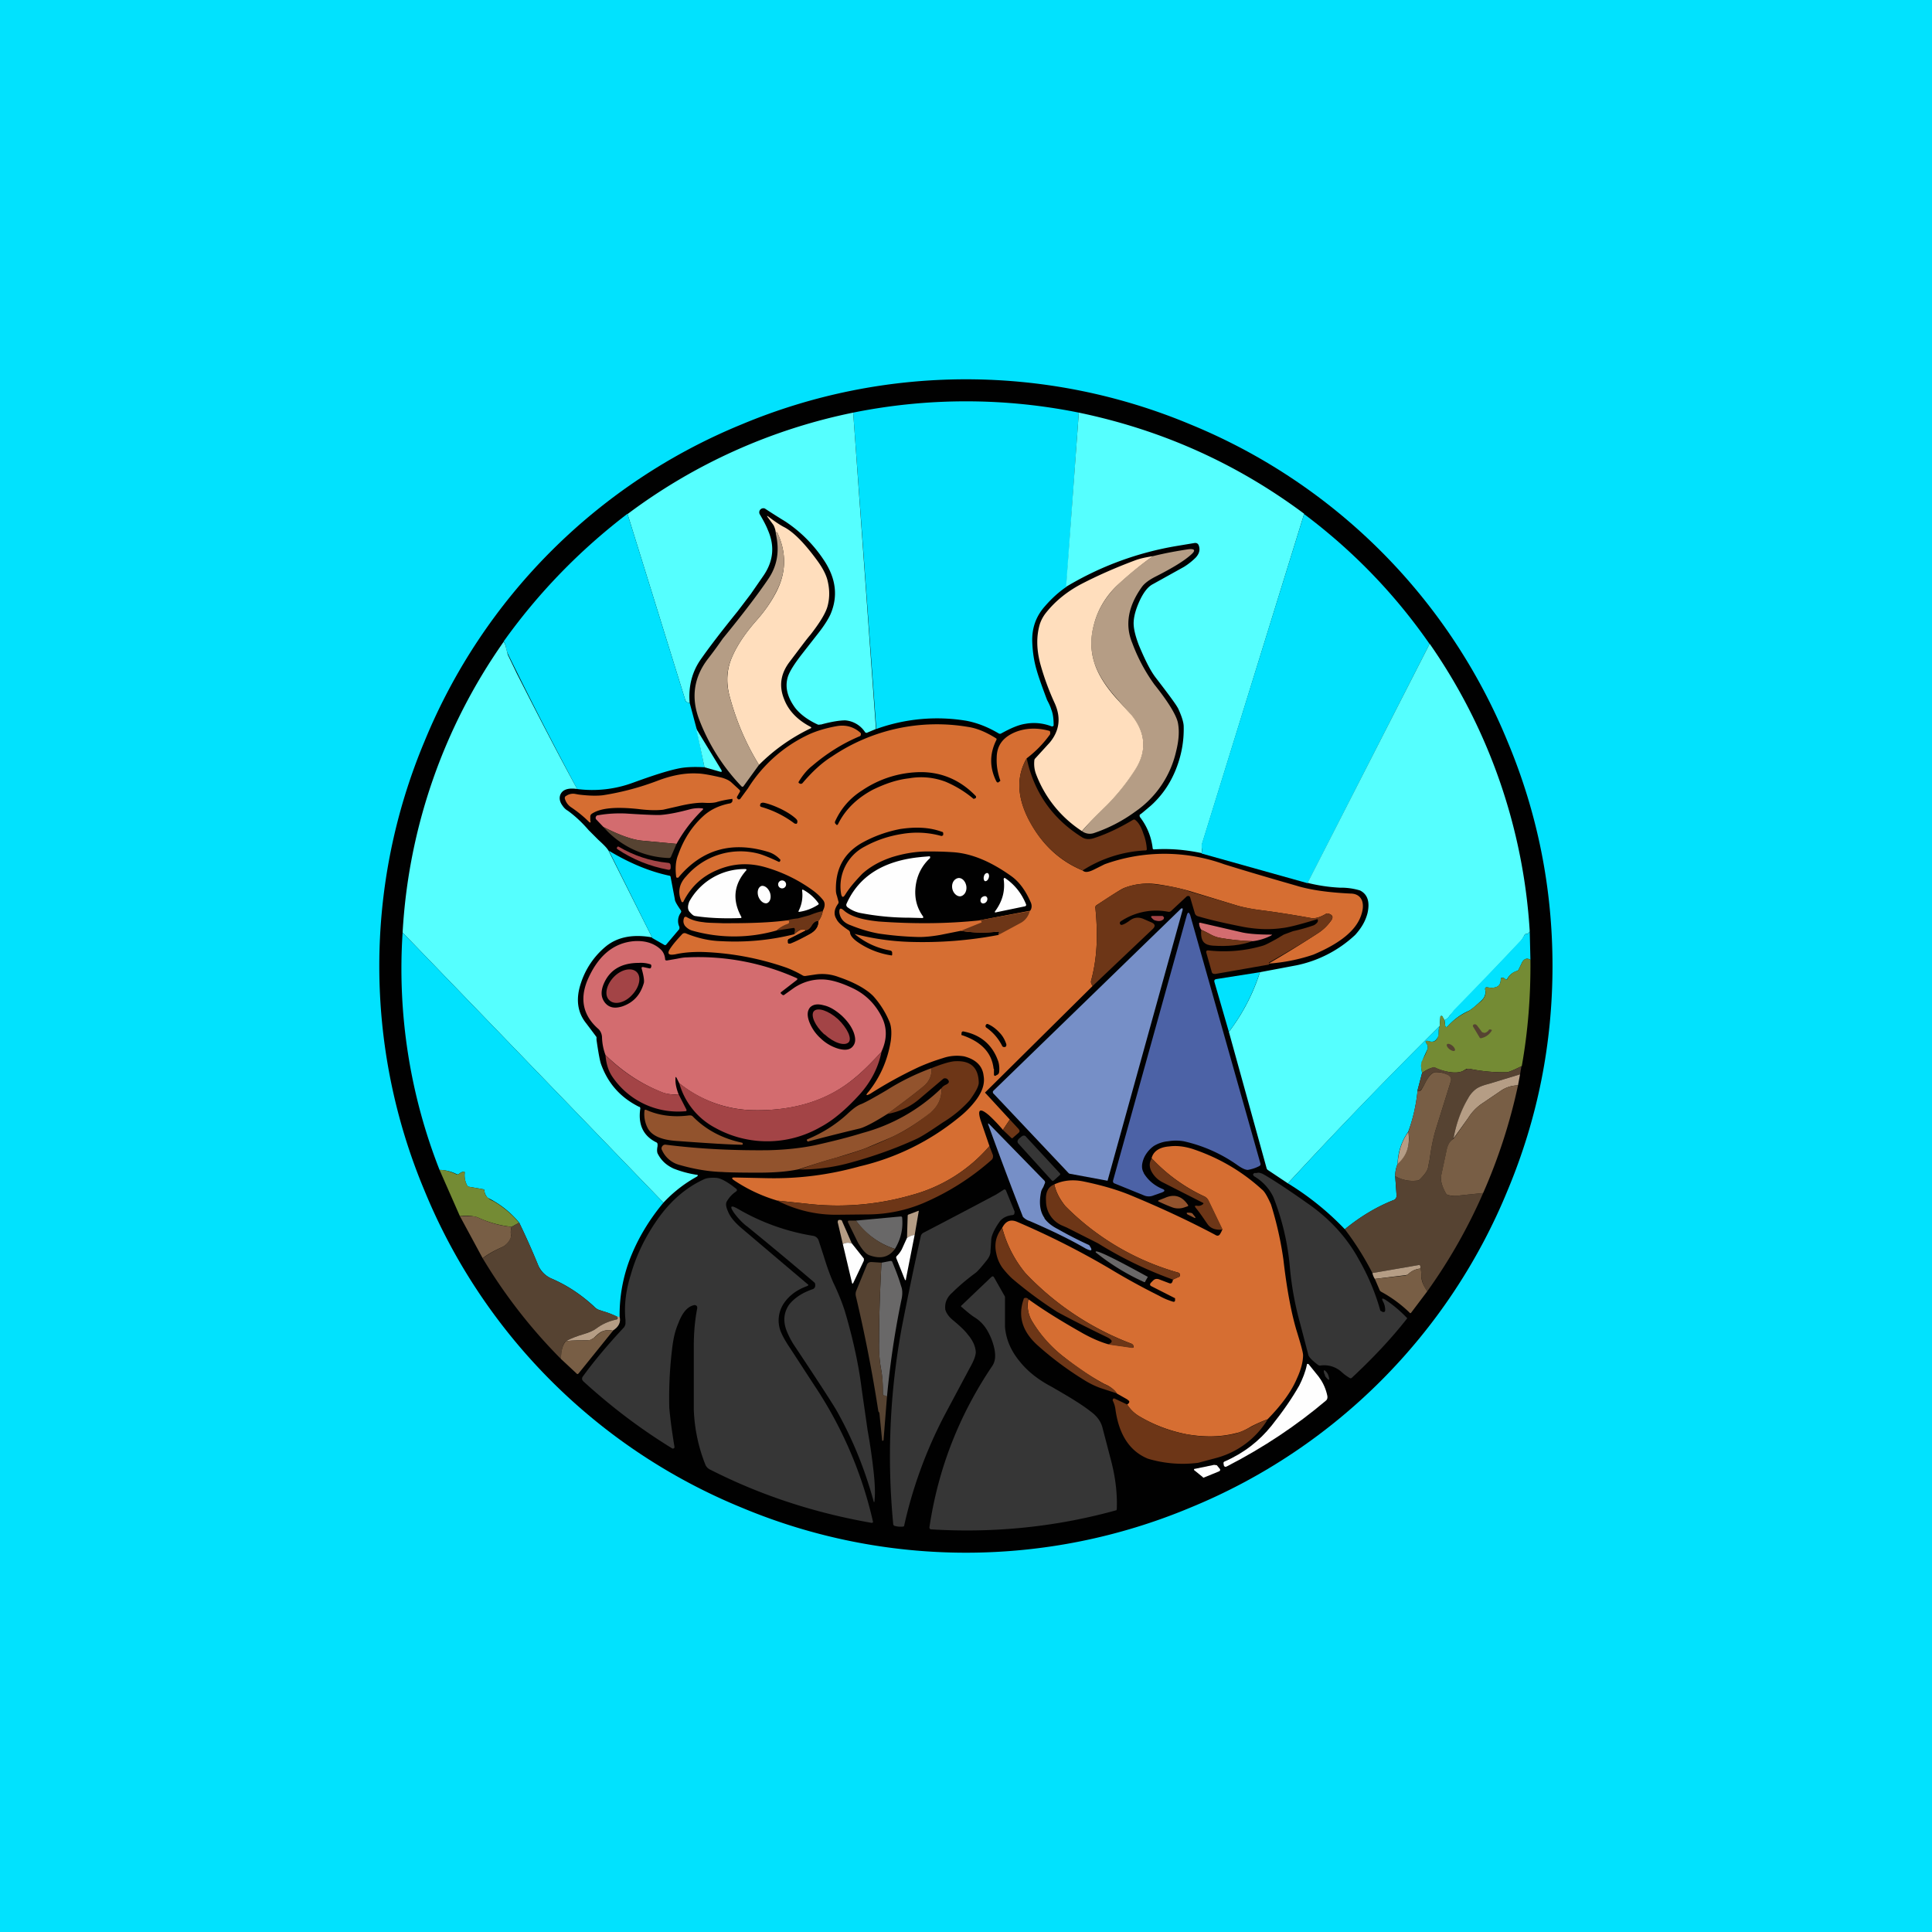 <!-- by TradingView --><svg width="56" height="56" viewBox="0 0 56 56" xmlns="http://www.w3.org/2000/svg"><path fill="#01E2FE" d="M0 0h56v56H0z"/><path d="M45 28c0 2.25-.43 4.42-1.3 6.5a16.83 16.83 0 0 1-9.2 9.2 16.83 16.83 0 0 1-13 0 16.83 16.83 0 0 1-9.2-9.2 16.83 16.83 0 0 1 0-13 16.83 16.83 0 0 1 9.2-9.2 16.83 16.83 0 0 1 13 0 16.83 16.83 0 0 1 9.2 9.2c.87 2.08 1.3 4.25 1.3 6.5Z" fill="#010101"/><path d="m31.27 11.96-.36 5.05c-.22.15-.42.33-.62.56-.26.29-.38.63-.37 1.02.01.3.05.57.13.84.05.18.15.46.3.86.06.11.1.2.12.27.05.12.07.27.07.45 0 .02 0 .03-.02.04a.05.05 0 0 1-.05 0 1.4 1.4 0 0 0-.75-.07c-.2.03-.43.13-.7.28a.07.07 0 0 1-.07 0c-.32-.19-.63-.31-.95-.37a5.2 5.2 0 0 0-2.6.24l-.67-9.17a16.5 16.5 0 0 1 6.54 0Z" fill="#01E2FE"/><path d="m24.73 11.96.66 9.17-.24.1c-.03.02-.05.01-.07 0a.76.76 0 0 0-.58-.35c-.14 0-.37.03-.7.12h-.03a.1.1 0 0 1-.07 0c-.28-.13-.5-.29-.65-.48-.22-.3-.3-.59-.22-.88.04-.15.18-.38.43-.7l.43-.55c.2-.25.32-.45.38-.58.23-.53.16-1.06-.2-1.59a3.96 3.96 0 0 0-1.1-1.1 21.03 21.03 0 0 1-.6-.38.12.12 0 0 0-.14.04.12.12 0 0 0 0 .14c.1.17.18.32.23.45.2.46.16.9-.14 1.33l-.36.52-.38.5c-.47.58-.83 1.05-1.08 1.41-.24.35-.35.77-.31 1.24-.02.01-.05 0-.08-.02a.12.12 0 0 1-.05-.07l-1.67-5.38a16.33 16.33 0 0 1 6.54-2.94ZM37.8 14.9l-2.96 9.57v.26c-.47-.1-.93-.14-1.39-.11-.02 0-.04-.01-.04-.04a1.81 1.81 0 0 0-.37-.9c-.01-.03-.01-.05 0-.07.03-.01.13-.1.32-.26.31-.28.55-.62.72-1.04.16-.4.24-.81.23-1.25 0-.11-.05-.28-.15-.5-.04-.1-.27-.41-.67-.93-.15-.2-.3-.5-.48-.93-.11-.29-.16-.51-.15-.68.01-.18.07-.38.17-.6.12-.26.25-.42.39-.49l.9-.5c.16-.1.27-.2.34-.27.1-.11.13-.22.09-.34-.02-.06-.06-.09-.13-.08l-.48.08a9.16 9.16 0 0 0-3.24 1.19l.37-5.05c2.4.5 4.57 1.47 6.53 2.93Z" fill="#5FF"/><path d="m18.19 14.9 1.67 5.38c0 .03.02.05.05.07.03.02.06.03.08.02l.2.75.23 1.12c-.34-.02-.58 0-.73.03-.35.07-.8.22-1.35.42a3.4 3.4 0 0 1-1.61.18 120.3 120.3 0 0 1-2-3.9.83.83 0 0 1-.06-.18.5.5 0 0 0-.07-.2c1-1.4 2.2-2.64 3.59-3.7ZM41.44 18.66 37.9 25.6l-3.07-.86a.36.36 0 0 0 0-.18v-.08l2.97-9.58c1.4 1.05 2.62 2.3 3.64 3.77Z" fill="#01E2FE"/><path d="M22 22.17c-.39-.63-.67-1.3-.86-2.02-.1-.4-.07-.78.09-1.13.15-.34.39-.69.7-1.04.23-.26.42-.53.57-.82.29-.56.3-1.13.04-1.7-.01-.04-.03-.04-.05-.02v.04a.62.62 0 0 0-.07-.26l-.16-.22c-.04-.05-.03-.06.02-.02.17.13.33.24.47.31.27.15.57.46.91.92.18.24.29.45.33.63.06.25.06.49 0 .72-.05.2-.22.48-.5.84-.09.1-.29.37-.6.78-.26.34-.32.7-.16 1.09.13.34.4.61.77.8.02.02.02.03 0 .04a5.4 5.4 0 0 0-1.5 1.06Z" fill="#FFDEBD"/><path d="m22 22.17-.45.62c-.02.02-.04.02-.06 0a5.78 5.78 0 0 1-1.23-1.95c-.23-.62-.15-1.2.25-1.73a12.32 12.32 0 0 0 .44-.6c.59-.72 1.03-1.3 1.32-1.73.26-.38.33-.81.22-1.3v-.04c.02-.02.04-.02.05.01.26.58.25 1.15-.04 1.7-.15.3-.34.57-.57.83-.31.35-.55.7-.7 1.04-.16.35-.2.72-.09 1.13.19.72.47 1.39.86 2.02ZM31.36 24.1c.2-.24.44-.5.72-.77.29-.28.55-.61.8-1 .37-.54.34-1.08-.09-1.6l-.45-.52c-.3-.34-.5-.66-.61-.97a1.91 1.91 0 0 1-.02-1.14c.11-.43.34-.8.67-1.13.31-.3.66-.58 1.04-.85.36-.09.7-.15 1.03-.2.19-.02.21.04.07.16-.2.18-.53.38-1 .62-.2.1-.34.2-.42.31-.4.56-.5 1.1-.28 1.63a5.04 5.04 0 0 0 .64 1.2c.4.5.63.88.68 1.1.05.24.03.52-.05.84a2.9 2.9 0 0 1-1.19 1.75 4.4 4.4 0 0 1-1.2.62.38.38 0 0 1-.34-.06Z" fill="#B59D85"/><path d="M33.42 16.12c-.38.27-.72.55-1.04.85-.33.32-.56.7-.67 1.13-.11.4-.1.78.02 1.14.1.3.3.63.6.97l.47.52c.42.52.45 1.06.09 1.6-.25.39-.52.72-.8 1-.29.28-.53.53-.73.76a3.4 3.4 0 0 1-1.34-1.68.87.87 0 0 1-.04-.36c0-.03.01-.05.03-.07l.42-.46c.28-.34.33-.72.14-1.14a7.53 7.53 0 0 1-.42-1.15c-.11-.43-.11-.8-.01-1.14.04-.12.1-.23.18-.33.27-.34.61-.61 1-.82.48-.25 1-.48 1.56-.69.18-.07.36-.1.54-.13Z" fill="#FFDEBD"/><path d="M16.73 22.87c-.27-.04-.43.02-.49.17-.03.08-.02.17.03.26.05.08.1.15.19.2.22.16.42.35.6.56l.28.28c.13.12.24.22.3.32l1.26 2.51c-.56-.1-1.02-.01-1.36.28a2.3 2.3 0 0 0-.7 1.04c-.16.47-.1.86.15 1.17a43.9 43.9 0 0 1 .3.4v.08c.05.34.09.58.13.7.2.56.56.97 1.1 1.24.03 0 .04.03.04.05-.07.46.08.79.46.98.03.01.04.04.04.06v.05c-.02.1-.02.18.01.23.1.19.24.32.45.42a3.1 3.1 0 0 0 .66.18c.06 0 .06.03.01.06-.36.2-.68.45-.96.75l-7.56-7.83a16.21 16.21 0 0 1 2.93-8.43.5.5 0 0 1 .07.19l.05.19.26.54c.66 1.3 1.24 2.42 1.75 3.35ZM41.44 18.66a16.3 16.3 0 0 1 2.9 8.33c-.02.05-.05.08-.1.08a.06.06 0 0 0-.05.03.78.78 0 0 1-.13.2 346.28 346.28 0 0 1-2.04 2.14.31.31 0 0 1-.15.13l-.06-.1c0-.02-.02-.03-.03-.02-.02 0-.03 0-.03.02l-.02.27c-1.49 1.48-2.96 3-4.4 4.56l-.57-.38a.1.1 0 0 1-.05-.07l-1.09-3.94c.4-.53.7-1.1.9-1.73l1.06-.2a3.53 3.53 0 0 0 1.7-.88c.18-.2.3-.4.36-.64.07-.32 0-.54-.22-.65a1.9 1.9 0 0 0-.58-.08 4.87 4.87 0 0 1-.94-.14l3.54-6.93Z" fill="#5FF"/><path d="M29.76 21.98c-.3.52-.28 1.1.04 1.74.36.71.88 1.22 1.58 1.51.07.07.18.05.34-.03l.3-.15a5.1 5.1 0 0 1 3.46 0c.35.11 1.04.32 2.09.62.42.13.95.2 1.57.23.18 0 .29.08.34.21.04.12.03.26-.03.43-.15.43-.6.8-1.38 1.13a5.1 5.1 0 0 1-1.3.26 33.08 33.08 0 0 0 1.43-.88c.14-.09.26-.2.37-.35.08-.1.07-.17-.04-.21a.1.1 0 0 0-.1 0c-.17.1-.31.14-.43.12-.5-.09-1-.17-1.47-.23a4.62 4.62 0 0 1-.63-.12l-1.41-.43c-.28-.08-.6-.15-.95-.2a1.9 1.9 0 0 0-.96.11c-.08.03-.34.2-.8.5a.07.07 0 0 0-.03.07c.02.21.04.45.04.71.01.48-.04.94-.16 1.39-.02.06 0 .11.04.17l-3.1 3.07c-.02.01-.02.03 0 .04l.7.76-.2.3a4.74 4.74 0 0 0-.4-.42c-.27-.23-.35-.18-.24.16l.25.73a4.52 4.52 0 0 1-2.26 1.42 7.73 7.73 0 0 1-3.04.25l-.85-.09a4.58 4.58 0 0 1-1.27-.6c-.06-.05-.05-.07.03-.07l.94.02c.93.02 1.82-.1 2.68-.34a7.09 7.09 0 0 0 2.86-1.4c.23-.18.4-.36.54-.55.17-.24.24-.46.2-.68-.03-.28-.22-.47-.56-.56a1.25 1.25 0 0 0-.62.05 6.1 6.1 0 0 0-.7.26 12.21 12.21 0 0 0-1.4.77c-.13.07-.15.05-.05-.06.34-.43.55-.92.64-1.47.03-.24.02-.43-.05-.58a2.6 2.6 0 0 0-.46-.72c-.2-.2-.53-.39-1-.55a1.35 1.35 0 0 0-.7-.07l-.27.04c-.02 0-.05 0-.08-.02a3.2 3.2 0 0 0-.46-.22 8.24 8.24 0 0 0-2.28-.45c-.35-.02-.67 0-.94.06-.22.04-.26-.02-.13-.2.09-.13.2-.25.32-.38a.1.1 0 0 1 .1-.03c.34.14.68.22 1.03.23.74.04 1.44-.03 2.12-.2.15-.14.26-.18.34-.11l-.5.25a.05.05 0 0 0-.02.06v.02c0 .02 0 .04.02.05h.05c.18-.07.37-.17.58-.29.15-.09.23-.2.23-.36.07-.09.11-.19.13-.3.07-.13.07-.24 0-.32-.08-.1-.17-.18-.26-.25a4.4 4.4 0 0 0-1.43-.7c-.47-.13-.92-.1-1.35.08-.45.18-.78.49-1 .92 0 .01-.01.02-.03.02-.01 0-.03-.01-.03-.03-.11-.25-.07-.5.14-.72a2.07 2.07 0 0 1 2.12-.65c.1.03.29.1.56.23h.03l.02-.04c0-.02 0-.03-.02-.04a.76.76 0 0 0-.31-.2c-1.06-.33-1.94-.09-2.63.74h-.04a.03.03 0 0 1-.02-.02c-.03-.24-.02-.46.06-.65.16-.45.4-.82.73-1.12.2-.18.45-.3.75-.36a.1.1 0 0 0 .09-.07v-.06a.03.03 0 0 0-.03 0c-.16.02-.29.05-.4.08-.08.03-.21.04-.38.03-.17-.01-.43.02-.76.1l-.44.1c-.17.02-.41.02-.72-.02-.66-.07-1.1-.03-1.35.14a.1.1 0 0 0-.04.07v.12c.02.07 0 .08-.05.03a3.5 3.5 0 0 0-.49-.4.45.45 0 0 1-.2-.27c0-.03.01-.06.04-.07a.35.35 0 0 1 .25-.06l.11.02c.31.04.55.04.71.02a7.84 7.84 0 0 0 1.58-.42c.42-.16.8-.23 1.16-.21.12 0 .36.04.7.12.1.03.2.07.27.13l.24.22c.02.02.03.04.01.07l-.08.14c0 .02 0 .04.02.05l.02.02c.03 0 .05 0 .06-.02l.22-.3a4.15 4.15 0 0 1 1.74-1.55c.21-.1.49-.19.82-.25.26-.05.5.01.7.19.01.01.02.03.01.06 0 .02-.01.03-.03.04-.5.21-.96.5-1.38.86-.13.1-.26.25-.39.46-.01.02 0 .03.01.04l.04.02c.02 0 .04 0 .06-.02.28-.33.56-.59.85-.77a5.42 5.42 0 0 1 3.95-.86c.27.04.54.16.81.33.02.01.02.03.01.05-.2.4-.2.8 0 1.2.03.04.05.04.08.01l.03-.02a.03.03 0 0 0 0-.03c-.07-.2-.11-.42-.1-.64 0-.36.18-.6.54-.75.3-.12.63-.13.97-.04.02 0 .04.02.04.04v.06c-.2.28-.43.51-.68.7Z" fill="#D66E32"/><path d="m20.42 22.24-.24-1.12.73 1.2c.02.05.01.06-.03.05l-.46-.13Z" fill="#5FF"/><path d="M29.76 21.98c.21.99.75 1.75 1.59 2.28.1.07.23.08.37.03.37-.12.74-.3 1.11-.52.03-.02.06-.02.08 0 .09.07.17.2.23.39.06.15.09.3.1.44 0 .03 0 .05-.04.05a3.7 3.7 0 0 0-1.82.58c-.7-.3-1.22-.8-1.58-1.5-.32-.65-.34-1.23-.04-1.75Z" fill="#6D3617"/><path d="M27.41 22.66a2 2 0 0 0-1.06-.1c-.36.04-.7.16-1.05.33-.45.24-.8.57-1.01 1-.02.03-.04.03-.06 0l-.02-.02a.07.07 0 0 1 0-.07c.17-.37.43-.67.78-.89a3.07 3.07 0 0 1 1.7-.53c.62 0 1.16.24 1.6.7v.05l-.03.01c-.02.02-.04.02-.06 0a3.17 3.17 0 0 0-.79-.48ZM22.64 23.45c.18.09.32.18.43.28.04.04.05.07.04.1 0 .03-.01.04-.03.05l-.05-.01a2.93 2.93 0 0 0-.96-.48.05.05 0 0 1-.04-.04l.01-.05c.02-.03.06-.04.11-.03.14.03.3.09.49.18Z" fill="#010101"/><path d="m19.61 24.46-.97-.09c-.3-.02-.68-.16-1.15-.4l-.2-.21a.07.07 0 0 1-.02-.08.07.07 0 0 1 .07-.05c.28-.05.55-.06.8-.05.61.04.96.05 1.03.04.24-.02.52-.08.82-.16a1 1 0 0 1 .36-.03c.03 0 .04.02.02.04-.31.3-.56.63-.76.99Z" fill="#D36C6F"/><path d="m19.61 24.46-.16.37a.06.06 0 0 1-.06.04 2.63 2.63 0 0 1-1.9-.9c.47.24.86.38 1.15.4l.97.09Z" fill="#564332"/><path d="m29.85 26.4-1.48.28c-.96.1-1.93.1-2.9.03-.49-.05-.82-.15-1.01-.32-.1-.09-.14-.06-.13.07.03.17.13.29.33.36.32.13.59.2.81.24.34.05.73.09 1.17.1.18 0 .38-.02.61-.06l.6-.12c.37.06.73.06 1.1.02.02 0 .01.03-.01.1-.84.16-1.7.23-2.6.2a7.25 7.25 0 0 1-1.57-.23c.3.25.64.41 1.03.48.04.01.06.03.06.07v.03c0 .04 0 .05-.04.04a2.3 2.3 0 0 1-.94-.37c-.15-.1-.23-.2-.24-.28a.1.1 0 0 0-.05-.08c-.18-.12-.3-.22-.35-.33-.08-.13-.06-.28.05-.43a.08.08 0 0 0 .01-.08l-.04-.15a.48.48 0 0 1-.03-.14c-.02-.63.22-1.08.72-1.38.35-.2.73-.34 1.14-.42.46-.07.86-.05 1.21.08.02 0 .04.02.04.04v.03c0 .02 0 .03-.02.04a.05.05 0 0 1-.04.01 2.6 2.6 0 0 0-1.12-.06c-.39.06-.75.18-1.08.36a1.3 1.3 0 0 0-.7 1.38c.02.1.06.12.12.02.13-.21.3-.4.49-.6.22-.2.51-.37.88-.49.33-.1.67-.16 1.01-.16.18 0 .42 0 .72.02.55.03 1.12.27 1.72.7.22.16.4.4.55.74.05.1.04.2-.02.27Z" fill="#010101"/><path d="M17.89 24.6c-.02-.01-.02-.02 0-.04l.01-.02h.03c.44.26.92.42 1.43.47.05 0 .08.03.08.09v.05c0 .05-.03.07-.07.06-.54-.1-1.03-.3-1.48-.6Z" fill="#A34446"/><path d="m18.9 27.17-1.25-2.51c.6.36 1.18.6 1.74.72.03 0 .05.02.05.05l.12.63c0 .06.06.16.17.32.02.03.02.05 0 .08a.4.4 0 0 0-.04.4c.01.03 0 .05 0 .07l-.38.45c-.02.02-.04.02-.07 0l-.35-.2Z" fill="#01E2FE"/><path d="m26.7 24.84.24-.02s.02 0 .02.02v.03c-.24.22-.38.5-.42.82-.04.33.03.62.22.88v.03l-.02.01-.38-.01a7.53 7.53 0 0 1-1.44-.14.94.94 0 0 1-.35-.16c-.04-.03-.05-.07-.03-.11.36-.8 1.08-1.25 2.17-1.35ZM21.47 26.61c-.5.02-.94 0-1.33-.06-.05-.01-.1-.06-.16-.13-.05-.07-.05-.16 0-.29a1.83 1.83 0 0 1 1.62-.94c.04 0 .05.02.02.05-.35.4-.4.85-.13 1.34 0 .02 0 .03-.02.03ZM28.52 25.4c-.02.06 0 .13.03.14.04.01.09-.03.11-.1.02-.06 0-.12-.03-.13-.04-.02-.1.03-.11.09ZM29.1 25.47v-.02h.03c.28.19.48.44.61.76.01.03 0 .05-.03.06l-.82.17c-.06.02-.07 0-.03-.05.2-.28.28-.58.23-.92ZM27.6 25.74c.02.14.13.25.24.24.11-.02.19-.14.17-.29-.02-.14-.12-.25-.23-.24-.12.02-.2.14-.18.29ZM22.67 25.75a.11.11 0 1 0 0-.23.11.11 0 0 0 0 .23Z" fill="#FEFEFE"/><path d="m36.83 27.95-1.6.28c-.06 0-.1-.01-.11-.07l-.15-.53c-.02-.06 0-.09.07-.08a4 4 0 0 0 1.57-.14c.09-.03.22-.1.4-.2l.2-.12.27-.1c.23-.05.43-.11.6-.17a.3.3 0 0 0 .1-.08.09.09 0 0 0 .02-.06c0-.03-.01-.04-.04-.03-.46.14-.8.23-.99.25-.35.05-.72.04-1.11-.03-.51-.1-.96-.2-1.33-.31a.13.13 0 0 1-.1-.1l-.13-.44a.07.07 0 0 0-.04-.05c-.03 0-.05 0-.07.02l-.44.41a.1.1 0 0 1-.08.03 1.84 1.84 0 0 0-1.39.28.05.05 0 0 0-.02.05c0 .03.02.04.04.05.04 0 .13-.04.25-.13s.25-.1.38-.05l.23.1c.13.05.14.12.04.21l-1.73 1.64c-.04-.06-.06-.11-.04-.17.12-.45.17-.91.16-1.39 0-.26-.02-.5-.04-.7 0-.04.01-.06.04-.08a8 8 0 0 1 .79-.5c.3-.12.62-.15.96-.1.35.04.67.1.94.2l1.42.42c.15.04.36.08.63.12.48.06.97.14 1.47.23.12.02.26-.02.43-.12a.1.1 0 0 1 .1 0c.1.04.12.12.04.21-.11.15-.23.26-.37.35-.46.3-.93.57-1.4.84-.02 0-.02.02-.02.04 0 .03.02.03.05.02Z" fill="#6D3617"/><path d="M21.98 25.98c.05.14.16.22.25.2.1-.04.13-.17.09-.3-.05-.14-.16-.22-.25-.2-.1.04-.13.17-.09.3ZM23.73 26.2l-.01.02c-.17.11-.35.18-.55.21-.03 0-.03 0-.02-.03a1 1 0 0 0 .1-.58c0-.03 0-.04.03-.03a1.3 1.3 0 0 1 .45.4ZM28.45 26.02c-.04.05-.04.12 0 .15.03.03.1.02.14-.03.04-.05.04-.12 0-.15-.03-.03-.1-.01-.14.03Z" fill="#FEFEFE"/><path d="m30.98 34.01-2.2-2.33v-.05l5.46-5.3h.04v.04l-2.17 7.83c0 .02-.01.03-.03.02l-1.08-.2-.02-.01Z" fill="#768FC7"/><path d="M23.85 26.4c-.02.11-.06.21-.13.3-.06 0-.12.03-.18.12a.45.45 0 0 1-.07.1c-.05.04-.08.05-.11.05-.08-.07-.2-.03-.34.1l.02-.1c0-.06-.01-.08-.06-.07l-.47.07c.1-.09.2-.15.32-.2.05-.01.06-.04.03-.08 0-.01-.03-.02-.07-.01.11-.03.23-.05.34-.06l.33-.09c.13-.05.26-.1.39-.12ZM29.85 26.4a.53.53 0 0 1-.28.36l-.63.34c.02-.07.03-.1 0-.1-.36.05-.72.04-1.09-.02l.57-.23c.04-.01.04-.03.02-.05-.01-.02-.04-.02-.07-.02l1.48-.27Z" fill="#6D3617"/><path d="M33.15 34c.12.2.3.36.54.46.08.03.08.07 0 .1l-.28.1a.35.35 0 0 1-.25-.01l-.86-.35c-.03-.01-.04-.04-.04-.07l2.14-7.7c.03-.1.06-.1.1 0l2.03 7.18c.02.05 0 .08-.05.1-.1.05-.2.08-.31.1-.07 0-.16-.04-.29-.13a4.32 4.32 0 0 0-1.57-.7 1.33 1.33 0 0 0-.45 0 .94.94 0 0 0-.42.14.87.87 0 0 0-.28.34c-.07.17-.08.31-.01.43Z" fill="#4C62A6"/><path d="M33.49 26.68a.14.14 0 0 1-.05-.02c-.08-.07-.1-.1-.04-.11h.3l.04.04-.01.05c-.06.06-.14.07-.24.04Z" fill="#A34446"/><path d="M22.8 26.68h.06c.03.05.02.08-.03.1-.11.04-.22.1-.32.19a4.45 4.45 0 0 1-2.46 0 .44.44 0 0 1-.2-.14c-.05-.08-.05-.15-.02-.23.02-.03.04-.03.07-.02.13.08.29.13.49.15.11.02.3.02.56.03h.18c.66 0 1.2-.02 1.66-.08Z" fill="#D66E32"/><path d="M23.72 26.7c0 .16-.08.27-.23.36a5.36 5.36 0 0 1-.63.29.05.05 0 0 1-.02-.05v-.02c0-.03 0-.04.03-.06l.49-.25c.03 0 .06-.01.1-.05a.44.44 0 0 0 .08-.1c.05-.09.12-.12.18-.12Z" fill="#010101"/><path d="M36.3 27.28a6.47 6.47 0 0 1-.96-.1.87.87 0 0 1-.26-.1 3.26 3.26 0 0 0-.26-.13.34.34 0 0 1-.06-.16c-.01-.04 0-.05.05-.04l1.21.28c.2.04.47.06.82.06.04 0 .04 0 0 .03-.16.08-.34.14-.53.16Z" fill="#D36C6F"/><path d="M36.3 27.28c-.32.12-.7.16-1.15.13-.12-.01-.2-.04-.25-.09-.07-.07-.1-.2-.08-.37l.26.13c.1.05.18.08.26.1.32.06.64.09.97.1Z" fill="#6D3617"/><path d="M44.36 27.82c-.1-.06-.18-.03-.24.07l-.1.21a.1.1 0 0 1-.07.05c-.11.04-.2.11-.26.22-.02.03-.04.04-.06.01-.03-.03-.06-.04-.09-.04s-.04.02-.04.05c0 .2-.13.27-.38.23-.06-.01-.08.01-.07.07.02.11-.01.22-.11.31-.2.19-.33.29-.39.31-.22.1-.42.25-.59.44-.04.03-.06.03-.07-.02l-.02-.16c.05-.02.1-.06.15-.13l.12-.16c.86-.88 1.5-1.55 1.91-1.99.06-.05.1-.12.14-.19a.06.06 0 0 1 .06-.03c.04 0 .07-.03.09-.08l.02.83ZM19.23 34.86c-.4.48-.7.98-.91 1.48a4.53 4.53 0 0 0-.36 1.83h-.07a2.11 2.11 0 0 0-.4-.16l-.15-.05a.43.43 0 0 1-.13-.1c-.36-.33-.76-.6-1.2-.79a.75.75 0 0 1-.42-.42c-.16-.39-.34-.8-.54-1.21a2.75 2.75 0 0 0-.91-.72.35.35 0 0 1-.1-.2.04.04 0 0 0-.04-.05l-.4-.07a.07.07 0 0 1-.06-.04.61.61 0 0 1-.07-.36c0-.03 0-.04-.04-.04a.29.29 0 0 0-.13.07.06.06 0 0 1-.07 0 1.14 1.14 0 0 0-.49-.12 15.94 15.94 0 0 1-1.07-6.88l7.56 7.83Z" fill="#01E2FE"/><path d="M25.55 30.49c-.28.3-.53.56-.78.76-.76.64-1.74.95-2.92.93a3.52 3.52 0 0 1-2.16-.78l-.08-.16c-.02-.03-.03-.03-.03 0-.01.15.02.3.09.48-.18.01-.36 0-.53-.08-.59-.24-1.12-.6-1.59-1.06a1.6 1.6 0 0 1-.1-.5c0-.1-.04-.19-.1-.25-.44-.38-.55-.85-.33-1.4.3-.71.75-1.1 1.36-1.15.3-.02.56.05.76.23.08.07.13.17.14.3 0 .02.02.03.05.03l.29-.05c.1-.02.2-.04.3-.04a6.95 6.95 0 0 1 3.19.61c0 .02 0 .04-.02.05l-.44.34c-.03.02-.03.04 0 .06l.02.02c.03.02.05.02.07 0l.28-.2c.26-.17.54-.25.84-.24.25.01.53.1.85.25.38.18.66.46.85.84.16.32.15.66-.01 1Z" fill="#D36C6F"/><path d="M44.36 27.82c.01 1.04-.07 2.07-.25 3.08-.22.11-.36.17-.43.18a5 5 0 0 1-1.09-.1h-.08l-.12.07c-.1.04-.23.05-.4.02a1.51 1.51 0 0 1-.39-.12.1.1 0 0 0-.08 0c-.1.02-.2.08-.3.15-.04-.17-.04-.3 0-.37.07-.1.12-.22.16-.33v-.06a.26.26 0 0 0-.01-.06c-.08-.1-.06-.13.06-.1.11.04.2 0 .24-.11a.46.46 0 0 0 .03-.16.4.4 0 0 1 .03-.17l.02-.27c0-.01.01-.02.03-.02l.03.01.06.11.02.16c.01.05.04.05.07.02.17-.19.37-.33.6-.44.05-.02.18-.13.38-.3.1-.1.14-.2.11-.32-.01-.06.01-.08.07-.07.25.04.38-.04.38-.23 0-.03.01-.04.04-.05.03 0 .06.01.09.04.02.03.04.02.06 0a.44.44 0 0 1 .26-.23.1.1 0 0 0 .07-.05l.1-.21c.06-.1.14-.13.24-.07Z" fill="#748B34"/><path d="M18.6 28.08c.06.21.08.36.06.42-.1.34-.3.56-.62.67-.22.07-.38.04-.5-.1-.12-.15-.13-.32-.05-.53.17-.42.51-.63 1.03-.63a.9.9 0 0 1 .33.04c.02 0 .03.03.03.06l-.01.03c0 .02-.02.03-.04.03l-.19-.04c-.04 0-.05.01-.04.05Z" fill="#010101"/><path d="M17.79 28.32c-.22.23-.28.53-.13.67.15.15.45.08.66-.15.22-.23.28-.53.13-.67-.15-.14-.45-.07-.66.15Z" fill="#A34446"/><path d="M36.52 28.18c-.2.62-.5 1.2-.9 1.73l-.42-1.45c-.01-.04 0-.07.05-.08l1.27-.2Z" fill="#01E2FE"/><path d="M24.71 30.34c-.08.09-.21.11-.4.06a1.25 1.25 0 0 1-.52-.3 1.25 1.25 0 0 1-.34-.5c-.06-.18-.05-.3.03-.4.09-.09.22-.11.4-.06.18.04.35.15.52.3.17.16.29.33.35.5.06.18.05.3-.04.4Z" fill="#010101"/><path d="M23.9 29.98c.27.25.58.35.7.23.1-.11-.04-.41-.31-.67-.28-.25-.59-.35-.7-.23-.1.12.03.42.3.67Z" fill="#A34446"/><path d="M28.97 29.93c.1.1.16.22.2.34 0 .04 0 .07-.05.08-.03 0-.06 0-.08-.05a1.42 1.42 0 0 0-.43-.5c-.04-.02-.05-.05-.04-.08.02-.04.04-.05.08-.03.11.05.22.13.32.24Z" fill="#010101"/><path d="M43.03 29.94a.2.2 0 0 0 .12-.08.04.04 0 0 1 .05-.02l.04.01v.02a.46.46 0 0 1-.3.22c-.02.01-.05 0-.06-.03l-.18-.3c-.02-.03 0-.06.03-.07h.04l.04.03.15.2.07.02Z" fill="#564332"/><path d="M41.73 29.74a.4.4 0 0 0-.03.17c0 .08-.01.13-.03.16-.05.1-.13.15-.24.11-.12-.03-.14 0-.06.1l.01.06v.06l-.15.33c-.05.08-.05.2-.01.37l-.13.5c-.04.42-.13.82-.27 1.2-.19.27-.3.58-.31.94a.86.86 0 0 0-.07.35l.04.56c0 .07-.03.12-.1.14-.5.2-.96.48-1.4.84a8.14 8.14 0 0 0-1.65-1.33c1.44-1.56 2.9-3.08 4.4-4.56Z" fill="#01E2FE"/><path d="M28.8 30.98c-.05-.46-.35-.78-.9-.97-.03 0-.04-.02-.03-.04v-.03c.01-.04.03-.05.07-.04.5.1.84.4 1 .88a.8.8 0 0 1 .02.3.1.1 0 0 1-.07.08l-.03.02c-.03.01-.05 0-.05-.04v-.16Z" fill="#010101"/><path d="M42.01 30.41c.07.05.13.07.16.04.02-.02-.01-.09-.07-.14-.06-.05-.13-.07-.16-.04-.02.03.01.09.07.14Z" fill="#564332"/><path d="M25.55 30.49c-.09.45-.3.86-.63 1.23-.4.44-.78.76-1.14.95a3.1 3.1 0 0 1-3.05.02 2.1 2.1 0 0 1-1.04-1.29c.66.51 1.38.77 2.16.78 1.18.02 2.16-.3 2.92-.93.25-.2.5-.46.78-.76ZM19.67 31.72l.22.43c.02.04.01.06-.03.06a2.3 2.3 0 0 1-2.13-1.03c-.1-.16-.16-.35-.18-.6.47.47 1 .82 1.6 1.06.16.07.34.1.52.08Z" fill="#A34446"/><path d="M23.17 33.9c.36-.13.72-.25 1.09-.35a8.94 8.94 0 0 0 1.69-.64c.32-.15.65-.37 1-.65a.84.84 0 0 0 .34-.72.3.3 0 0 1 .13-.1c.1-.05.11-.1.03-.17-.04-.02-.08-.02-.11 0l-.65.55c-.28.25-.6.4-.97.47.57-.42.93-.7 1.09-.84a.6.6 0 0 0 .19-.49c.33-.13.57-.2.7-.2.44-.02.66.19.67.62 0 .11-.1.29-.27.52a3.45 3.45 0 0 1-.78.64c-.35.24-.6.4-.75.47-.59.27-1.22.5-1.92.69-.5.14-1 .2-1.48.2Z" fill="#6D3617"/><path d="m44.1 30.9-.04.24-.92.28c-.16.04-.28.09-.35.14a.84.84 0 0 0-.24.28c-.2.37-.35.75-.42 1.16-.08.06-.15.15-.19.3l-.17.8c-.02.12.03.28.14.49a.1.1 0 0 0 .07.05c.1.03.22.03.34.01l.67-.07a15.64 15.64 0 0 1-1.62 2.85.83.83 0 0 1-.17-.43.74.74 0 0 0-.03-.23.2.2 0 0 0 0-.07c-.01-.03-.03-.04-.06-.03l-1.33.23a8.36 8.36 0 0 0-.8-1.27c.44-.36.9-.64 1.4-.84.07-.02.1-.07.1-.14l-.04-.56a1 1 0 0 0 .63.13c.03 0 .06-.01.08-.03.15-.15.24-.27.25-.39l.04-.2c.05-.37.11-.65.17-.84l.44-1.41c.03-.08 0-.14-.07-.18a.61.61 0 0 0-.4-.09c-.09.02-.19.14-.3.37a2.98 2.98 0 0 1-.09.14c-.05.05-.09.05-.1 0l.13-.49c.1-.07.2-.13.3-.16a.1.1 0 0 1 .08 0c.12.06.25.1.39.13.17.03.3.02.4-.02l.12-.06a.14.14 0 0 1 .08-.01 5 5 0 0 0 1.09.1c.07-.01.21-.07.43-.18Z" fill="#564332"/><path d="M27 30.96a.6.6 0 0 1-.2.5c-.15.13-.51.41-1.08.83-.38.24-.65.38-.8.42a58.71 58.71 0 0 0-1.51.38l-.01-.02c-.02-.02-.02-.04.01-.05.43-.18.81-.42 1.14-.72.17-.16.3-.26.42-.3.14-.06.39-.2.73-.4.41-.26.84-.47 1.3-.64Z" fill="#92532D"/><path d="M40.44 34.09c0-.1.02-.23.07-.36a.96.96 0 0 0 .31-.92c.14-.4.23-.8.27-1.21.01.04.05.04.1 0a2.82 2.82 0 0 0 .09-.15c.11-.23.21-.35.31-.37.14-.01.28.02.4.09.06.04.09.1.06.18l-.44 1.41c-.06.2-.12.47-.17.84l-.04.2c-.01.12-.1.24-.25.39a.13.13 0 0 1-.08.03 1 1 0 0 1-.63-.13Z" fill="#785E45"/><path d="m44.06 31.14-.06.32a.9.9 0 0 0-.53.18l-.56.38c-.13.1-.25.22-.35.38l-.43.6c.07-.4.21-.8.42-1.16a.83.83 0 0 1 .24-.28c.07-.05.19-.1.35-.14l.92-.28Z" fill="#B59D85"/><path d="M44 31.46a16.05 16.05 0 0 1-1.01 3.12l-.67.07a.81.81 0 0 1-.34-.01.1.1 0 0 1-.07-.05c-.11-.2-.16-.37-.14-.5l.17-.8c.04-.14.1-.23.2-.29l.42-.6c.1-.16.22-.28.35-.38l.56-.38a.9.9 0 0 1 .53-.18Z" fill="#785E45"/><path d="M27.29 31.54c.01.29-.1.53-.33.72-.36.28-.7.5-1.01.65-.2.1-.48.21-.83.36-.2.08-.5.17-.86.28-.37.1-.73.22-1.1.34-.38.08-.78.1-1.19.1-.59 0-.93-.01-1.04-.02-.38-.01-.8-.08-1.22-.2a.77.77 0 0 1-.52-.43.1.1 0 0 1 .01-.12.1.1 0 0 1 .1-.04c.95.12 1.93.17 2.95.16.5-.01.97-.06 1.4-.15.44-.1.9-.21 1.35-.35a5.23 5.23 0 0 0 2.29-1.3Z" fill="#92532D"/><path d="M19.98 32.33c.04 0 .07 0 .1.03.38.39.86.64 1.42.76.02 0 .03.02.03.04s-.02.02-.03.02c-.3 0-.94-.04-1.9-.11-.43-.03-.7-.15-.82-.36a.88.88 0 0 1-.1-.51c0-.03.02-.04.05-.03.38.17.8.22 1.25.16Z" fill="#92532D"/><path d="m29.07 32.75.2-.3.26.28c.03.04.03.07 0 .1l-.16.14c-.02.03-.05.03-.07 0l-.23-.22Z" fill="#6D3617"/><path d="M30.27 35.31c.08.11.2.22.4.32a11.02 11.02 0 0 0 .9.46c.11.16.08.19-.1.1-.5-.29-1.05-.55-1.63-.8a.43.43 0 0 1-.19-.12 108.11 108.11 0 0 1-1-2.66c-.02-.05-.01-.06.03-.02l1.6 1.64c.01.02.02.05 0 .08l-.04.1a.55.55 0 0 0-.06.12c-.07.32-.04.59.1.78Z" fill="#768FC7"/><path d="M40.82 32.8c.06.4-.04.7-.31.94.02-.36.12-.67.31-.93Z" fill="#B59D85"/><path d="M30.53 34.23h-.03l-.97-1.07c-.05-.05-.05-.1.01-.16l.05-.04c.06-.06.12-.06.16 0l.98 1.06v.03l-.2.18Z" fill="#363636"/><path d="M36.74 41.14c-.17.06-.32.13-.46.2-.2.12-.34.18-.45.2-.46.12-.94.12-1.45.03-.49-.1-.94-.27-1.36-.52-.15-.09-.26-.2-.35-.34.05-.03.07-.06.06-.1l-.06-.05-.3-.17a.78.78 0 0 0-.35-.27 7.53 7.53 0 0 1-1.16-.77 3.67 3.67 0 0 1-.93-1.03.87.87 0 0 1-.12-.66c.53.38 1.07.7 1.6 1 .22.12.46.23.7.3l.7.1h.04a.04.04 0 0 0 0-.05.1.1 0 0 0-.05-.06 8.26 8.26 0 0 1-3.08-2.05 3.43 3.43 0 0 1-.67-1.31c.1-.2.24-.25.42-.18a23.48 23.48 0 0 1 2.71 1.37c.33.2.8.47 1.42.78.14.08.27.13.4.17.03.01.05 0 .06-.03v-.07l-.67-.34c-.07-.03-.07-.07-.02-.12l.05-.05c.05-.05.1-.06.17-.04l.29.11c.07.03.1 0 .12-.1a3 3 0 0 1 .15-.07c.04-.01.06-.04.05-.07a.06.06 0 0 0-.04-.06 7.45 7.45 0 0 1-3.28-1.93c-.16-.2-.27-.4-.32-.63.26-.12.55-.15.87-.08.48.1.9.22 1.28.37.85.35 1.7.74 2.51 1.17.06.04.1.03.13 0a.76.76 0 0 0 .08-.15l-.4-.83a.25.25 0 0 0-.12-.13 4.93 4.93 0 0 1-1.53-1.11c.05-.2.23-.32.51-.34.22-.03.44 0 .67.07.75.25 1.43.64 2.02 1.18.08.06.16.21.26.43a10.03 10.03 0 0 1 .36 1.6c.1.87.23 1.54.37 2.02.13.42.2.67.2.75 0 .17-.05.4-.18.68-.16.38-.45.77-.85 1.18Z" fill="#D66E32"/><path d="m28.68 33.22.1.26c.01.06 0 .11-.05.15-.59.52-1.24.93-1.96 1.24a4.2 4.2 0 0 1-1.57.33l-.93.01a3.7 3.7 0 0 1-1.74-.41l.85.09c1.01.12 2.03.04 3.04-.25a4.52 4.52 0 0 0 2.26-1.42ZM33.38 33.57c.45.48.96.85 1.53 1.11.06.03.1.07.13.13l.4.83c-.2.02-.35-.03-.44-.16-.1-.14-.2-.3-.34-.47-.04-.05-.03-.07.04-.06a.2.2 0 0 0 .16-.04c.03-.02.03-.04 0-.05l-1.14-.58a.75.75 0 0 1-.33-.3c-.08-.14-.09-.28 0-.41Z" fill="#6D3617"/><path d="m15.05 35.44-.22.12a3.1 3.1 0 0 1-1-.28 1.27 1.27 0 0 0-.5-.03l-.59-1.34c.17 0 .33.05.49.13.02.01.05 0 .07-.01.05-.04.1-.06.13-.07.03 0 .05.01.04.04-.01.12.01.24.07.36.01.02.03.03.06.04l.4.07c.02 0 .03.02.04.04.01.09.04.16.1.2.03.04.08.07.17.11l.13.08c.25.17.45.35.6.54Z" fill="#748B34"/><path d="M40.15 37.97c0-.1-.03-.19-.06-.24-.05-.1-.03-.11.06-.06a3.71 3.71 0 0 1 .64.54c-.46.59-1 1.16-1.6 1.72a.05.05 0 0 1-.07.01 1.29 1.29 0 0 1-.22-.16.75.75 0 0 0-.62-.2.1.1 0 0 1-.08-.02c-.17-.13-.27-.23-.28-.3l-.23-.88a9.16 9.16 0 0 1-.3-1.62 7.24 7.24 0 0 0-.48-2.06 1.39 1.39 0 0 0-.55-.6c-.05-.04-.05-.07 0-.1h.07c.05-.02.1 0 .16.02.22.12.66.4 1.31.86.65.45 1.15 1 1.5 1.65a6.4 6.4 0 0 1 .61 1.46l.07.04h.04c.02-.01.03-.03.03-.06ZM21.07 34.82c-.04.06-.03.16.03.29.06.16.2.33.43.52a2174.36 2174.36 0 0 0 1.9 1.61c0 .02-.02.03-.04.04-.28.1-.5.26-.65.47a.89.89 0 0 0-.13.79c.04.12.13.3.3.55l.69 1.06a11.82 11.82 0 0 1 1.7 3.94c.01.04 0 .05-.04.05-1.66-.29-3.22-.8-4.69-1.55a.28.28 0 0 1-.13-.15 4.79 4.79 0 0 1-.33-1.58v-1.85c0-.42.04-.79.1-1.09 0-.03 0-.05-.02-.07a.08.08 0 0 0-.07-.02c-.19.04-.34.21-.46.53-.1.23-.15.48-.18.75a11.6 11.6 0 0 0-.08 1.7c.04.44.1.82.15 1.13 0 .02 0 .03-.02.04a.04.04 0 0 1-.05 0c-.9-.55-1.76-1.2-2.57-1.94-.05-.05-.05-.1-.01-.15.35-.48.75-.95 1.19-1.42a.28.28 0 0 0 .04-.1v-.11c-.04-.39 0-.82.15-1.3.16-.57.43-1.13.81-1.66.36-.5.8-.88 1.3-1.11.07-.04.2-.06.35-.05.12 0 .28.08.5.24l.09.07c.04.03.04.06 0 .09a.84.84 0 0 0-.26.28Z" fill="#363636"/><path d="M30.56 34.33c.05.23.16.44.32.63a7.45 7.45 0 0 0 3.28 1.93c.02.01.04.03.04.06s-.01.06-.05.07a3 3 0 0 0-.15.07 11.43 11.43 0 0 1-2.17-1.05l-.91-.46-.14-.06a.77.77 0 0 1-.46-.7c-.02-.26.06-.42.24-.49Z" fill="#6D3617"/><path d="M28.96 35.43c-.15.22-.23.4-.23.53l-.02.3c0 .1-.04.18-.1.26-.16.2-.27.33-.34.38-.27.2-.5.4-.67.57-.16.14-.22.3-.2.49.03.1.1.21.24.32.19.16.33.29.41.4.13.15.21.31.23.47.02.1-.04.27-.17.5l-.71 1.33a12.95 12.95 0 0 0-1.19 3.23c0 .03-.02.04-.05.04a.6.6 0 0 1-.22-.02.06.06 0 0 1-.05-.06 20.5 20.5 0 0 1 .25-5.7c.16-.82.34-1.7.55-2.64a.15.15 0 0 1 .08-.1 223.72 223.72 0 0 0 2.11-1.11l.22-.14c.02-.01.05 0 .06.03l.25.61-.01.07a.07.07 0 0 1-.06.03c-.17.02-.3.09-.38.21Z" fill="#363636"/><path d="M33.77 34.72c.27-.12.49-.05.66.2.02.03.01.04-.02.05l-.09.03a.52.52 0 0 1-.33 0 4.94 4.94 0 0 1-.42-.18c0-.02.01-.03.02-.03l.18-.07Z" fill="#92532D"/><path d="M23.55 37.37a.11.11 0 0 0 .08-.1c0-.05 0-.08-.04-.11a120.4 120.4 0 0 0-1.92-1.6c-.14-.1-.27-.24-.39-.4-.14-.2-.1-.24.11-.12a6.32 6.32 0 0 0 2.17.78.2.2 0 0 1 .17.14l.15.46c.1.33.2.59.27.75.16.33.27.62.34.84.23.78.4 1.54.49 2.28l.17 1.18c.06.33.12.72.17 1.17.04.36.05.64.03.83 0 .09-.02.1-.04 0-.25-.9-.6-1.77-1.07-2.6-.13-.22-.53-.84-1.21-1.86a2.41 2.41 0 0 1-.21-.39c-.13-.3-.11-.56.05-.8.14-.18.36-.34.68-.45Z" fill="#363636"/><path d="M26.51 35.8c-.04-.01-.12.02-.22.08l.02-.65.01-.02.29-.11c.02-.01.03 0 .02.01l-.12.7Z" fill="#B59D85"/><path d="m34.56 35.17.08.1c.02.03.01.04-.02.03a10.09 10.09 0 0 0-.2-.1c-.03-.03-.03-.05 0-.05.06 0 .1 0 .14.02Z" fill="#92532D"/><path d="M14.83 35.56a.5.5 0 0 0-.02.23v.08a.5.5 0 0 1-.28.29c-.22.1-.4.2-.54.31l-.66-1.22c.26-.01.43 0 .5.03.32.15.65.25 1 .28Z" fill="#785E45"/><path d="M25.94 36.2a2.22 2.22 0 0 1-1.13-.82l1.3-.12c.02 0 .04.01.04.04.03.32-.04.62-.21.9Z" fill="#696868"/><path d="M24.69 36.04c-.1-.03-.19-.02-.26.02l-.15-.64.01-.04a.05.05 0 0 1 .05-.02h.03c.02.01.04.02.04.04l.28.64Z" fill="#B59D85"/><path d="M24.81 35.38c.31.4.68.68 1.13.82-.18.25-.43.3-.75.18-.1-.04-.2-.16-.32-.36l-.29-.59c-.01-.03 0-.05.04-.05h.2ZM15.05 35.44c.2.42.38.82.54 1.21.07.2.21.33.42.42.44.2.84.46 1.2.8.04.04.08.07.13.09l.15.05c.14.04.27.09.4.15.02.02.02.04 0 .06a.07.07 0 0 1-.04.03c-.2.05-.4.13-.57.26-.08.06-.2.1-.36.16-.17.05-.34.11-.51.2-.1.08-.14.26-.15.52a15.25 15.25 0 0 1-2.27-2.92c.14-.1.32-.21.54-.31a.5.5 0 0 0 .27-.29.15.15 0 0 0 .01-.08.5.5 0 0 1 .02-.23l.22-.12Z" fill="#564332"/><path d="M29.05 35.59c.13.5.36.93.67 1.31a8.25 8.25 0 0 0 3.08 2.05.1.1 0 0 1 .06.06l-.01.04a.04.04 0 0 1-.04.02l-.7-.1c.16-.06.15-.13-.04-.22-.56-.27-1.03-.51-1.42-.72a12.08 12.08 0 0 1-1.3-.96c-.1-.09-.2-.2-.3-.33a1.06 1.06 0 0 1-.17-.4c-.07-.3 0-.54.17-.75Z" fill="#6D3617"/><path d="m26.51 35.8-.25 1.27c0 .05-.02.05-.04 0l-.24-.6a.06.06 0 0 1 .01-.06.77.77 0 0 0 .15-.2l.15-.33c.1-.06.18-.09.22-.08ZM24.69 36.04l.35.44v.06l-.3.63c-.02.05-.04.05-.05-.01l-.26-1.1c.07-.04.16-.05.26-.02Z" fill="#FEFEFE"/><path d="M33.2 37.15c-.01.01-.02.02-.03.01h-.01a6.45 6.45 0 0 1-1.4-.86v-.02c.03-.05.53.19 1.49.72.02 0 .02.02.01.03l-.07.12ZM25.71 40.48a.22.22 0 0 0-.08-.03c-.03 0-.04-.02-.04-.05 0-.26-.01-.51-.06-.76a3.95 3.95 0 0 1-.05-.76c0-.76.03-1.52.07-2.28l.26-.05c.02 0 .04 0 .05.02.1.24.19.47.26.71.04.1.04.22.02.34-.2.95-.34 1.9-.43 2.86Z" fill="#696868"/><path d="M25.55 36.6c-.04.76-.07 1.52-.07 2.28 0 .29.01.54.05.76.05.25.07.5.06.76 0 .03.01.04.04.05.04 0 .07.01.08.03l-.1 1.26-.01.02h-.03l-.08-.8a.15.15 0 0 0-.03-.05 42.58 42.58 0 0 0-.65-3.33.27.27 0 0 1 .01-.17l.3-.73c.02-.07.07-.1.14-.1l.3.02Z" fill="#564332"/><path d="M41.17 36.77a.58.58 0 0 0-.35.16.13.13 0 0 1-.07.03l-.9.11a.5.5 0 0 1-.07-.17l1.33-.23c.03-.01.05 0 .06.03v.07Z" fill="#B59D85"/><path d="M41.17 36.77c.02.04.03.12.03.23 0 .13.06.27.17.43l-.46.61c-.02.03-.04.03-.06 0a3.76 3.76 0 0 0-.82-.6.12.12 0 0 1-.05-.07l-.13-.3.9-.1.07-.04c.1-.1.21-.14.35-.16Z" fill="#785E45"/><path d="M26.94 44.27c.25-1.68.85-3.24 1.83-4.69.08-.13.1-.3.04-.54a1.79 1.79 0 0 0-.22-.52 1.1 1.1 0 0 0-.33-.33c-.1-.06-.22-.16-.38-.3-.03-.01-.03-.04 0-.06l.86-.82c.03-.02.05-.02.07.01l.3.53c.02.02.02.05.02.08v.83c.03.36.17.7.45 1.03.23.28.53.51.89.7.47.27.86.5 1.14.72.18.13.29.28.34.45l.24.92c.13.48.2.97.18 1.46 0 .02-.01.04-.03.04-1.74.48-3.52.66-5.34.55-.04 0-.06-.02-.06-.06Z" fill="#363636"/><path d="M29.8 37.66c-.04.22 0 .44.13.66.25.4.56.74.93 1.03.54.4.93.66 1.16.77.18.08.3.17.36.27l-.49-.16a2.43 2.43 0 0 1-.45-.22 9.34 9.34 0 0 1-1.37-1.02c-.44-.4-.57-.84-.4-1.33 0-.03.03-.04.06-.04.04 0 .07.02.08.04Z" fill="#6D3617"/><path d="M17.96 38.17c.04.15-.02.29-.2.4-.17-.04-.32 0-.44.11l-.12.11c-.07.04-.12.07-.15.06-.2 0-.42 0-.64.02.17-.09.34-.15.51-.2.16-.05.28-.1.36-.16.17-.13.36-.21.57-.26.02 0 .04-.01.05-.03.01-.02 0-.04-.01-.06l.07.01Z" fill="#B59D85"/><path d="m17.77 38.57-1 1.24c-.02.02-.04.03-.06 0l-.45-.42c0-.26.06-.44.15-.52.22-.02.44-.02.63-.02.04 0 .09-.02.16-.06l.12-.1c.12-.12.27-.16.45-.12Z" fill="#785E45"/><path d="M35.5 42.36c.55-.24 1-.59 1.36-1.04.32-.4.59-.79.8-1.16.1-.2.18-.4.22-.6 0-.02 0-.02.02-.03l.03.01.29.36c.1.13.19.3.24.5.03.1.02.16-.03.2-.84.71-1.79 1.35-2.86 1.9-.05.03-.08.02-.1-.03v-.03c-.02-.04 0-.07.03-.08Z" fill="#FEFEFE"/><path d="M38.4 39.87c.05.08.1.13.12.12.02 0 0-.08-.03-.16-.04-.07-.09-.12-.11-.11-.02 0-.01.08.03.15Z" fill="#363636"/><path d="M32.67 40.7c.09.15.2.26.35.35.42.25.87.43 1.36.52.5.1 1 .09 1.45-.02.1-.03.26-.1.45-.2.14-.08.3-.15.46-.2a2.5 2.5 0 0 1-1.45 1.1l-.56.15a3.51 3.51 0 0 1-1.46-.12c-.53-.22-.84-.7-.94-1.44a.78.78 0 0 0-.08-.25l.01-.04a.04.04 0 0 1 .05-.01l.36.17Z" fill="#6D3617"/><path d="m34.87 42.82-.26-.21v-.03l.58-.12.08.01.09.11c.02.03 0 .06-.03.07l-.44.18h-.02Z" fill="#FEFEFE"/></svg>